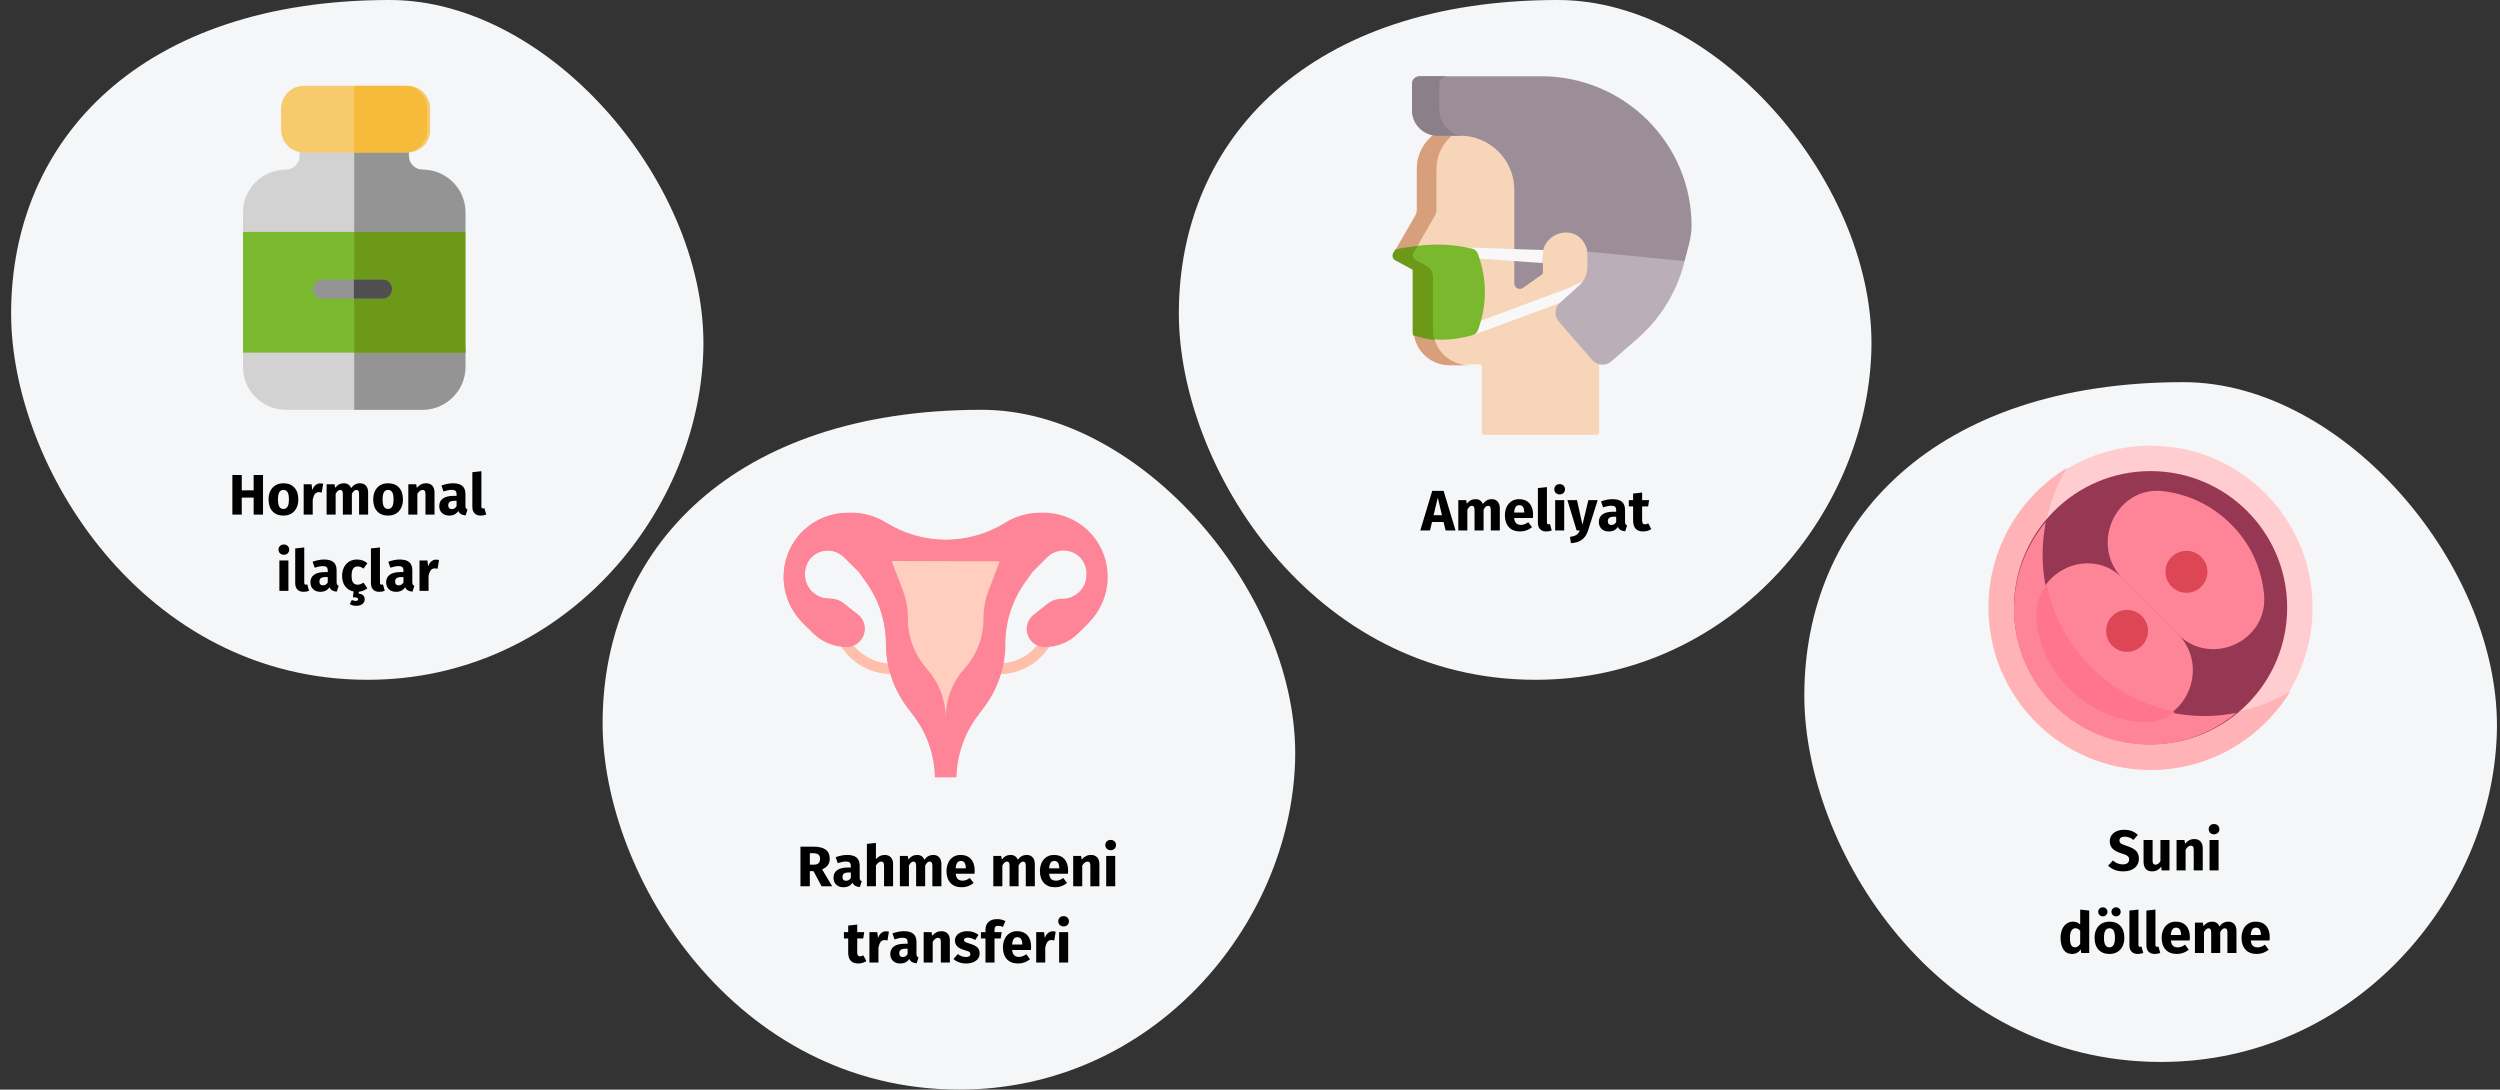 <?xml version="1.0" encoding="UTF-8"?>
<svg xmlns="http://www.w3.org/2000/svg" xmlns:xlink="http://www.w3.org/1999/xlink" width="787px" height="343px" viewBox="0 0 787 343" version="1.1">
  <rect x="0" y="0" width="787" height="343" fill="#333333" stroke="none"/>
  <title>fruchtbarkeitsstoerung-behandlung-tr</title>
  <g id="Page-1" stroke="none" stroke-width="1" fill="none" fill-rule="evenodd">
    <g id="vorlage" transform="translate(-125, -1680)">
      <g id="fruchtbarkeitsstoerung-behandlung-tr" transform="translate(125, 1680)">
        <rect id="Rectangle" x="0" y="0" width="786" height="343"></rect>
        <g id="Group" transform="translate(3.5, 0)" fill-rule="nonzero">
          <path d="M112.2,214 C172.9,214 216.2,162.7 217.9,110.7 C219.6,58.7 170.1,0 119.2,0 C41.3,0 0,43.5 0,98.7 C0,146.7 41.6,214 112.2,214 Z" id="Oval-Copy-27" fill="#F5F6F7"></path>
          <g id="hormones" transform="translate(73, 27)">
            <path d="M56.5,102 L13.5,102 C6.1,102 0,96 0,88.6 L0,83 L2,64.2 L0,45.4 L0,39.8 C0,32.4 6.1,26.4 13.5,26.4 C15.8,26.4 17.8,24.5 17.8,22.2 L17.8,18 C17.8,16.3 19.1,15 20.8,15 L49.3,15 C51,15 52.3,16.3 52.3,18 L52.3,22.2 C52.3,24.5 54.2,26.4 56.6,26.4 C64,26.4 70.1,32.4 70.1,39.8 L70.1,45.4 L68.1,64.2 L70.1,83 L70.1,88.6 C70,96 63.9,102 56.5,102 L56.5,102 Z" id="Path" fill="#D2D2D2"></path>
            <path d="M56.5,26.4 C54.2,26.4 52.2,24.5 52.2,22.2 L52.2,18 C52.2,16.3 50.9,15 49.2,15 L35,15 L35,102 L56.5,102 C63.9,102 70,96 70,88.6 L70,83 L68,64.2 L70,45.4 L70,39.8 C70,32.4 63.9,26.4 56.5,26.4 Z" id="Path_1_" fill="#949494"></path>
            <path d="M51.8,21 L19.1,21 C15.2,21 12,17.8 12,13.8 L12,7.2 C12,3.3 15.2,0 19.1,0 L51.8,0 C55.7,0 58.9,3.2 58.9,7.2 L58.9,13.9 C59,17.8 55.8,21 51.8,21 Z" id="Path_2_" fill="#F7CA6B"></path>
            <path d="M51,0 L35,0 L35,21 L51,21 C54.8,21 58,17.8 58,13.8 L58,7.2 C58,3.2 54.8,0 51,0 Z" id="Path_3_" fill="#F7BB3C"></path>
            <polygon id="Path_4_" fill="#7AB92D" points="70 84 0 84 0 46 70 46"></polygon>
            <polygon id="Path_5_" fill="#6C9918" points="35 46 70 46 70 84 35 84"></polygon>
            <path d="M43.9,67 L25,67 C23.3,67 22,65.7 22,64 C22,62.3 23.4,61 25,61 L43.9,61 C45.6,61 46.9,62.3 46.9,64 C46.9,65.7 45.6,67 43.9,67 Z" id="Path_6_" fill="#949494"></path>
            <path d="M44,61 L34.9,61 L34.9,67 L44,67 C45.6,67 46.9,65.7 46.9,64 C46.9,62.3 45.6,61 44,61 Z" id="Path_7_" fill="#4F4F4F"></path>
          </g>
          <path d="M72.604,162 L72.604,156.654 L76.348,156.654 L76.348,162 L79.3,162 L79.3,149.526 L76.348,149.526 L76.348,154.35 L72.604,154.35 L72.604,149.526 L69.652,149.526 L69.652,162 L72.604,162 Z M85.726,162.306 C86.686,162.306 87.517,162.096 88.219,161.676 C88.921,161.256 89.461,160.665 89.839,159.903 C90.217,159.141 90.406,158.25 90.406,157.23 C90.406,155.622 89.992,154.371 89.164,153.477 C88.336,152.583 87.19,152.136 85.726,152.136 C84.766,152.136 83.935,152.346 83.233,152.766 C82.531,153.186 81.991,153.777 81.613,154.539 C81.235,155.301 81.046,156.192 81.046,157.212 C81.046,158.82 81.463,160.071 82.297,160.965 C83.131,161.859 84.274,162.306 85.726,162.306 Z M85.726,160.218 C85.138,160.218 84.703,159.978 84.421,159.498 C84.139,159.018 83.998,158.256 83.998,157.212 C83.998,156.192 84.142,155.439 84.43,154.953 C84.718,154.467 85.15,154.224 85.726,154.224 C86.314,154.224 86.749,154.464 87.031,154.944 C87.313,155.424 87.454,156.186 87.454,157.23 C87.454,158.25 87.31,159.003 87.022,159.489 C86.734,159.975 86.302,160.218 85.726,160.218 Z M94.942,162 L94.942,157.266 C95.11,156.486 95.341,155.901 95.635,155.511 C95.929,155.121 96.358,154.926 96.922,154.926 C97.138,154.926 97.426,154.968 97.786,155.052 L97.786,155.052 L98.236,152.298 C97.948,152.214 97.63,152.172 97.282,152.172 C96.73,152.172 96.235,152.361 95.797,152.739 C95.359,153.117 95.032,153.636 94.816,154.296 L94.816,154.296 L94.582,152.442 L92.098,152.442 L92.098,162 L94.942,162 Z M102.16,162 L102.16,155.466 C102.376,155.058 102.601,154.749 102.835,154.539 C103.069,154.329 103.33,154.224 103.618,154.224 C104.158,154.224 104.428,154.65 104.428,155.502 L104.428,155.502 L104.428,162 L107.272,162 L107.272,155.466 C107.488,155.046 107.71,154.734 107.938,154.53 C108.166,154.326 108.43,154.224 108.73,154.224 C109.27,154.224 109.54,154.65 109.54,155.502 L109.54,155.502 L109.54,162 L112.384,162 L112.384,155.016 C112.384,154.116 112.156,153.411 111.7,152.901 C111.244,152.391 110.638,152.136 109.882,152.136 C109.282,152.136 108.751,152.259 108.289,152.505 C107.827,152.751 107.404,153.132 107.02,153.648 C106.84,153.168 106.555,152.796 106.165,152.532 C105.775,152.268 105.31,152.136 104.77,152.136 C104.194,152.136 103.681,152.253 103.231,152.487 C102.781,152.721 102.37,153.078 101.998,153.558 L101.998,153.558 L101.8,152.442 L99.316,152.442 L99.316,162 L102.16,162 Z M118.666,162.306 C119.626,162.306 120.457,162.096 121.159,161.676 C121.861,161.256 122.401,160.665 122.779,159.903 C123.157,159.141 123.346,158.25 123.346,157.23 C123.346,155.622 122.932,154.371 122.104,153.477 C121.276,152.583 120.13,152.136 118.666,152.136 C117.706,152.136 116.875,152.346 116.173,152.766 C115.471,153.186 114.931,153.777 114.553,154.539 C114.175,155.301 113.986,156.192 113.986,157.212 C113.986,158.82 114.403,160.071 115.237,160.965 C116.071,161.859 117.214,162.306 118.666,162.306 Z M118.666,160.218 C118.078,160.218 117.643,159.978 117.361,159.498 C117.079,159.018 116.938,158.256 116.938,157.212 C116.938,156.192 117.082,155.439 117.37,154.953 C117.658,154.467 118.09,154.224 118.666,154.224 C119.254,154.224 119.689,154.464 119.971,154.944 C120.253,155.424 120.394,156.186 120.394,157.23 C120.394,158.25 120.25,159.003 119.962,159.489 C119.674,159.975 119.242,160.218 118.666,160.218 Z M127.882,162 L127.882,155.466 C128.41,154.638 128.962,154.224 129.538,154.224 C129.838,154.224 130.063,154.317 130.213,154.503 C130.363,154.689 130.438,155.022 130.438,155.502 L130.438,155.502 L130.438,162 L133.282,162 L133.282,155.016 C133.282,154.104 133.048,153.396 132.58,152.892 C132.112,152.388 131.464,152.136 130.636,152.136 C130.048,152.136 129.517,152.256 129.043,152.496 C128.569,152.736 128.128,153.096 127.72,153.576 L127.72,153.576 L127.522,152.442 L125.038,152.442 L125.038,162 L127.882,162 Z M137.89,162.306 C139.186,162.306 140.146,161.826 140.77,160.866 C140.974,161.322 141.262,161.655 141.634,161.865 C142.006,162.075 142.486,162.204 143.074,162.252 L143.074,162.252 L143.668,160.398 C143.44,160.314 143.275,160.188 143.173,160.02 C143.071,159.852 143.02,159.588 143.02,159.228 L143.02,159.228 L143.02,155.52 C143.02,154.392 142.702,153.546 142.066,152.982 C141.43,152.418 140.428,152.136 139.06,152.136 C138.52,152.136 137.935,152.196 137.305,152.316 C136.675,152.436 136.06,152.61 135.46,152.838 L135.46,152.838 L136.108,154.71 C136.576,154.554 137.032,154.431 137.476,154.341 C137.92,154.251 138.298,154.206 138.61,154.206 C139.21,154.206 139.63,154.311 139.87,154.521 C140.11,154.731 140.23,155.118 140.23,155.682 L140.23,155.682 L140.23,156.096 L139.258,156.096 C137.806,156.096 136.696,156.372 135.928,156.924 C135.16,157.476 134.776,158.274 134.776,159.318 C134.776,160.206 135.058,160.926 135.622,161.478 C136.186,162.03 136.942,162.306 137.89,162.306 Z M138.718,160.272 C138.37,160.272 138.097,160.167 137.899,159.957 C137.701,159.747 137.602,159.45 137.602,159.066 C137.602,158.586 137.761,158.232 138.079,158.004 C138.397,157.776 138.88,157.662 139.528,157.662 L139.528,157.662 L140.23,157.662 L140.23,159.354 C139.87,159.966 139.366,160.272 138.718,160.272 Z M147.826,162.306 C148.462,162.306 149.038,162.198 149.554,161.982 L149.554,161.982 L148.996,159.966 C148.852,160.026 148.696,160.056 148.528,160.056 C148.204,160.056 148.042,159.858 148.042,159.462 L148.042,159.462 L148.042,148.338 L145.198,148.644 L145.198,159.57 C145.198,160.446 145.429,161.121 145.891,161.595 C146.353,162.069 146.998,162.306 147.826,162.306 Z M85.852,174.642 C86.344,174.642 86.749,174.489 87.067,174.183 C87.385,173.877 87.544,173.49 87.544,173.022 C87.544,172.554 87.385,172.167 87.067,171.861 C86.749,171.555 86.344,171.402 85.852,171.402 C85.36,171.402 84.958,171.555 84.646,171.861 C84.334,172.167 84.178,172.554 84.178,173.022 C84.178,173.49 84.334,173.877 84.646,174.183 C84.958,174.489 85.36,174.642 85.852,174.642 Z M87.292,186 L87.292,176.442 L84.448,176.442 L84.448,186 L87.292,186 Z M92.062,186.306 C92.698,186.306 93.274,186.198 93.79,185.982 L93.79,185.982 L93.232,183.966 C93.088,184.026 92.932,184.056 92.764,184.056 C92.44,184.056 92.278,183.858 92.278,183.462 L92.278,183.462 L92.278,172.338 L89.434,172.644 L89.434,183.57 C89.434,184.446 89.665,185.121 90.127,185.595 C90.589,186.069 91.234,186.306 92.062,186.306 Z M97.336,186.306 C98.632,186.306 99.592,185.826 100.216,184.866 C100.42,185.322 100.708,185.655 101.08,185.865 C101.452,186.075 101.932,186.204 102.52,186.252 L102.52,186.252 L103.114,184.398 C102.886,184.314 102.721,184.188 102.619,184.02 C102.517,183.852 102.466,183.588 102.466,183.228 L102.466,183.228 L102.466,179.52 C102.466,178.392 102.148,177.546 101.512,176.982 C100.876,176.418 99.874,176.136 98.506,176.136 C97.966,176.136 97.381,176.196 96.751,176.316 C96.121,176.436 95.506,176.61 94.906,176.838 L94.906,176.838 L95.554,178.71 C96.022,178.554 96.478,178.431 96.922,178.341 C97.366,178.251 97.744,178.206 98.056,178.206 C98.656,178.206 99.076,178.311 99.316,178.521 C99.556,178.731 99.676,179.118 99.676,179.682 L99.676,179.682 L99.676,180.096 L98.704,180.096 C97.252,180.096 96.142,180.372 95.374,180.924 C94.606,181.476 94.222,182.274 94.222,183.318 C94.222,184.206 94.504,184.926 95.068,185.478 C95.632,186.03 96.388,186.306 97.336,186.306 Z M98.164,184.272 C97.816,184.272 97.543,184.167 97.345,183.957 C97.147,183.747 97.048,183.45 97.048,183.066 C97.048,182.586 97.207,182.232 97.525,182.004 C97.843,181.776 98.326,181.662 98.974,181.662 L98.974,181.662 L99.676,181.662 L99.676,183.354 C99.316,183.966 98.812,184.272 98.164,184.272 Z M108.622,190.716 C109.438,190.716 110.089,190.524 110.575,190.14 C111.061,189.756 111.304,189.258 111.304,188.646 C111.304,188.142 111.151,187.737 110.845,187.431 C110.539,187.125 110.068,186.936 109.432,186.864 L109.432,186.864 L109.432,186.288 C110.428,186.192 111.334,185.82 112.15,185.172 L112.15,185.172 L110.908,183.408 C110.536,183.636 110.218,183.801 109.954,183.903 C109.69,184.005 109.396,184.056 109.072,184.056 C108.46,184.056 107.992,183.846 107.668,183.426 C107.344,183.006 107.182,182.292 107.182,181.284 C107.182,180.24 107.344,179.484 107.668,179.016 C107.992,178.548 108.472,178.314 109.108,178.314 C109.72,178.314 110.326,178.542 110.926,178.998 L110.926,178.998 L112.15,177.306 C111.682,176.91 111.184,176.616 110.656,176.424 C110.128,176.232 109.534,176.136 108.874,176.136 C107.938,176.136 107.116,176.355 106.408,176.793 C105.7,177.231 105.154,177.84 104.77,178.62 C104.386,179.4 104.194,180.294 104.194,181.302 C104.194,182.61 104.515,183.696 105.157,184.56 C105.799,185.424 106.684,185.97 107.812,186.198 L107.812,186.198 L107.596,188.016 C108.172,188.016 108.592,188.064 108.856,188.16 C109.12,188.256 109.252,188.412 109.252,188.628 C109.252,188.988 108.97,189.168 108.406,189.168 C108.046,189.168 107.662,189.066 107.254,188.862 L107.254,188.862 L106.606,190.176 C106.846,190.332 107.14,190.461 107.488,190.563 C107.836,190.665 108.214,190.716 108.622,190.716 Z M115.894,186.306 C116.53,186.306 117.106,186.198 117.622,185.982 L117.622,185.982 L117.064,183.966 C116.92,184.026 116.764,184.056 116.596,184.056 C116.272,184.056 116.11,183.858 116.11,183.462 L116.11,183.462 L116.11,172.338 L113.266,172.644 L113.266,183.57 C113.266,184.446 113.497,185.121 113.959,185.595 C114.421,186.069 115.066,186.306 115.894,186.306 Z M121.168,186.306 C122.464,186.306 123.424,185.826 124.048,184.866 C124.252,185.322 124.54,185.655 124.912,185.865 C125.284,186.075 125.764,186.204 126.352,186.252 L126.352,186.252 L126.946,184.398 C126.718,184.314 126.553,184.188 126.451,184.02 C126.349,183.852 126.298,183.588 126.298,183.228 L126.298,183.228 L126.298,179.52 C126.298,178.392 125.98,177.546 125.344,176.982 C124.708,176.418 123.706,176.136 122.338,176.136 C121.798,176.136 121.213,176.196 120.583,176.316 C119.953,176.436 119.338,176.61 118.738,176.838 L118.738,176.838 L119.386,178.71 C119.854,178.554 120.31,178.431 120.754,178.341 C121.198,178.251 121.576,178.206 121.888,178.206 C122.488,178.206 122.908,178.311 123.148,178.521 C123.388,178.731 123.508,179.118 123.508,179.682 L123.508,179.682 L123.508,180.096 L122.536,180.096 C121.084,180.096 119.974,180.372 119.206,180.924 C118.438,181.476 118.054,182.274 118.054,183.318 C118.054,184.206 118.336,184.926 118.9,185.478 C119.464,186.03 120.22,186.306 121.168,186.306 Z M121.996,184.272 C121.648,184.272 121.375,184.167 121.177,183.957 C120.979,183.747 120.88,183.45 120.88,183.066 C120.88,182.586 121.039,182.232 121.357,182.004 C121.675,181.776 122.158,181.662 122.806,181.662 L122.806,181.662 L123.508,181.662 L123.508,183.354 C123.148,183.966 122.644,184.272 121.996,184.272 Z M131.41,186 L131.41,181.266 C131.578,180.486 131.809,179.901 132.103,179.511 C132.397,179.121 132.826,178.926 133.39,178.926 C133.606,178.926 133.894,178.968 134.254,179.052 L134.254,179.052 L134.704,176.298 C134.416,176.214 134.098,176.172 133.75,176.172 C133.198,176.172 132.703,176.361 132.265,176.739 C131.827,177.117 131.5,177.636 131.284,178.296 L131.284,178.296 L131.05,176.442 L128.566,176.442 L128.566,186 L131.41,186 Z" id="Hormonalilaçlar" fill="#000000"></path>
        </g>
        <g id="Group" transform="translate(371.1, 0)" fill-rule="nonzero">
          <path d="M112.3,214 C173,214 216.3,162.7 218,110.7 C219.7,58.8 170.2,0 119.3,0 C41.3,0 0,43.5 0,98.7 C0,146.7 41.7,214 112.3,214 Z" id="Oval-Copy-27_1_" fill="#F5F6F7"></path>
          <path d="M79.064,167 L79.694,164.318 L83.33,164.318 L83.978,167 L87.11,167 L83.348,154.526 L79.766,154.526 L76.004,167 L79.064,167 Z M82.826,162.176 L80.198,162.176 L81.512,156.668 L82.826,162.176 Z M90.818,167 L90.818,160.466 C91.034,160.058 91.259,159.749 91.493,159.539 C91.727,159.329 91.988,159.224 92.276,159.224 C92.816,159.224 93.086,159.65 93.086,160.502 L93.086,160.502 L93.086,167 L95.93,167 L95.93,160.466 C96.146,160.046 96.368,159.734 96.596,159.53 C96.824,159.326 97.088,159.224 97.388,159.224 C97.928,159.224 98.198,159.65 98.198,160.502 L98.198,160.502 L98.198,167 L101.042,167 L101.042,160.016 C101.042,159.116 100.814,158.411 100.358,157.901 C99.902,157.391 99.296,157.136 98.54,157.136 C97.94,157.136 97.409,157.259 96.947,157.505 C96.485,157.751 96.062,158.132 95.678,158.648 C95.498,158.168 95.213,157.796 94.823,157.532 C94.433,157.268 93.968,157.136 93.428,157.136 C92.852,157.136 92.339,157.253 91.889,157.487 C91.439,157.721 91.028,158.078 90.656,158.558 L90.656,158.558 L90.458,157.442 L87.974,157.442 L87.974,167 L90.818,167 Z M107.45,167.306 C108.818,167.306 110.06,166.862 111.176,165.974 L111.176,165.974 L110.006,164.39 C109.586,164.678 109.196,164.891 108.836,165.029 C108.476,165.167 108.104,165.236 107.72,165.236 C107.084,165.236 106.586,165.074 106.226,164.75 C105.866,164.426 105.638,163.862 105.542,163.058 L105.542,163.058 L111.464,163.058 C111.5,162.77 111.518,162.428 111.518,162.032 C111.518,160.496 111.128,159.296 110.348,158.432 C109.568,157.568 108.488,157.136 107.108,157.136 C106.172,157.136 105.368,157.361 104.696,157.811 C104.024,158.261 103.514,158.873 103.166,159.647 C102.818,160.421 102.644,161.294 102.644,162.266 C102.644,163.802 103.058,165.026 103.886,165.938 C104.714,166.85 105.902,167.306 107.45,167.306 Z M108.728,161.348 L105.542,161.348 C105.602,160.52 105.767,159.926 106.037,159.566 C106.307,159.206 106.688,159.026 107.18,159.026 C108.188,159.026 108.704,159.758 108.728,161.222 L108.728,161.222 L108.728,161.348 Z M115.658,167.306 C116.294,167.306 116.87,167.198 117.386,166.982 L117.386,166.982 L116.828,164.966 C116.684,165.026 116.528,165.056 116.36,165.056 C116.036,165.056 115.874,164.858 115.874,164.462 L115.874,164.462 L115.874,153.338 L113.03,153.644 L113.03,164.57 C113.03,165.446 113.261,166.121 113.723,166.595 C114.185,167.069 114.83,167.306 115.658,167.306 Z M119.87,155.642 C120.362,155.642 120.767,155.489 121.085,155.183 C121.403,154.877 121.562,154.49 121.562,154.022 C121.562,153.554 121.403,153.167 121.085,152.861 C120.767,152.555 120.362,152.402 119.87,152.402 C119.378,152.402 118.976,152.555 118.664,152.861 C118.352,153.167 118.196,153.554 118.196,154.022 C118.196,154.49 118.352,154.877 118.664,155.183 C118.976,155.489 119.378,155.642 119.87,155.642 Z M121.31,167 L121.31,157.442 L118.466,157.442 L118.466,167 L121.31,167 Z M123.434,170.996 C124.898,170.912 126.065,170.537 126.935,169.871 C127.805,169.205 128.432,168.254 128.816,167.018 L128.816,167.018 L131.858,157.442 L128.924,157.442 L127.052,165.182 L125.342,157.442 L122.318,157.442 L125.234,167 L126.206,167 C125.942,167.636 125.591,168.098 125.153,168.386 C124.715,168.674 124.04,168.878 123.128,168.998 L123.128,168.998 L123.434,170.996 Z M135.332,167.306 C136.628,167.306 137.588,166.826 138.212,165.866 C138.416,166.322 138.704,166.655 139.076,166.865 C139.448,167.075 139.928,167.204 140.516,167.252 L140.516,167.252 L141.11,165.398 C140.882,165.314 140.717,165.188 140.615,165.02 C140.513,164.852 140.462,164.588 140.462,164.228 L140.462,164.228 L140.462,160.52 C140.462,159.392 140.144,158.546 139.508,157.982 C138.872,157.418 137.87,157.136 136.502,157.136 C135.962,157.136 135.377,157.196 134.747,157.316 C134.117,157.436 133.502,157.61 132.902,157.838 L132.902,157.838 L133.55,159.71 C134.018,159.554 134.474,159.431 134.918,159.341 C135.362,159.251 135.74,159.206 136.052,159.206 C136.652,159.206 137.072,159.311 137.312,159.521 C137.552,159.731 137.672,160.118 137.672,160.682 L137.672,160.682 L137.672,161.096 L136.7,161.096 C135.248,161.096 134.138,161.372 133.37,161.924 C132.602,162.476 132.218,163.274 132.218,164.318 C132.218,165.206 132.5,165.926 133.064,166.478 C133.628,167.03 134.384,167.306 135.332,167.306 Z M136.16,165.272 C135.812,165.272 135.539,165.167 135.341,164.957 C135.143,164.747 135.044,164.45 135.044,164.066 C135.044,163.586 135.203,163.232 135.521,163.004 C135.839,162.776 136.322,162.662 136.97,162.662 L136.97,162.662 L137.672,162.662 L137.672,164.354 C137.312,164.966 136.808,165.272 136.16,165.272 Z M146.132,167.306 C146.588,167.306 147.047,167.24 147.509,167.108 C147.971,166.976 148.376,166.79 148.724,166.55 L148.724,166.55 L147.77,164.75 C147.41,164.954 147.068,165.056 146.744,165.056 C146.432,165.056 146.204,164.96 146.06,164.768 C145.916,164.576 145.844,164.258 145.844,163.814 L145.844,163.814 L145.844,159.422 L147.734,159.422 L148.04,157.442 L145.844,157.442 L145.844,155.048 L143,155.372 L143,157.442 L141.65,157.442 L141.65,159.422 L143,159.422 L143,163.85 C143,166.142 144.044,167.294 146.132,167.306 Z" id="Ameliyat" fill="#000000"></path>
          <g id="medical-mask" transform="translate(67.259, 24)">
            <path d="M31.341,9 L10.941,24.5 L10.041,36.5 L10.041,44 L4.141,54 L5.141,57.1 L8.541,59 L7.841,75.7 L11.241,86.5 L17.741,89.5 L17.741,90.7 C17.741,90.7 17.741,90.7 17.741,90.7 L27.441,90.7 C27.841,90.7 28.141,91 28.141,91.4 L28.141,112.1 C28.141,112.6 28.541,112.9 28.941,112.9 L64.241,112.9 C64.741,112.9 65.041,112.5 65.041,112.1 L65.041,90.1 L65.041,9 L31.341,9 Z" id="Path_8_" fill="#F7D5B9"></path>
            <path d="M12.841,79.8 L12.841,60.8 L7.341,57.9 C6.441,57.4 6.141,56.4 6.641,55.5 L13.341,43.9 C13.641,43.3 13.841,42.7 13.841,42.1 L13.841,29.1 C13.841,25.4 15.341,21.9 18.041,19.3 L19.841,17.6 L32.041,9 L25.641,9 L13.641,17.6 L11.841,19.3 C9.141,21.9 7.641,25.4 7.641,29.1 L7.641,42.1 C7.641,42.7 7.441,43.4 7.141,43.9 L0.441,55.5 C-0.059,56.3 0.241,57.4 1.141,57.9 L6.641,60.8 L6.641,79.8 C6.641,86 11.741,91 17.941,91 L24.341,91 C17.941,91 12.841,86 12.841,79.8 Z" id="Path_9_" fill="#D89F7D"></path>
            <g id="XMLID_196_" transform="translate(23.342, 49.1)">
              <path d="M40.798,16.9 L39.498,14.1 L31.798,17.7 L1.098,29.1 C0.198,29.4 -0.202,30.4 0.098,31.3 C0.398,32 0.998,32.4 1.698,32.4 C1.898,32.4 2.098,32.4 2.298,32.3 L32.998,20.9 C33.098,20.9 33.198,20.8 33.298,20.7 L40.798,16.9 Z" id="Path_10_" fill="#F9F7F8"></path>
              <path d="M65.698,2.4 L41.598,-1.33226763e-15 L37.898,5.8 C37.998,6.2 37.998,6.6 37.998,7.1 L37.998,11.1 C37.998,13.2 37.098,15.2 35.598,16.6 L29.398,22.2 C27.698,23.7 27.498,26.4 28.998,28.1 L39.598,40.3 C41.098,42 43.798,42.2 45.498,40.7 L53.998,33.3 C59.098,28.8 63.098,23.3 65.798,17.3 C66.998,14.7 67.898,12 68.598,9.2 L65.698,2.4 Z" id="Path_11_" fill="#BAAFB9"></path>
            </g>
            <path d="M46.741,0 L8.641,0 C7.241,0 6.141,1.1 6.141,2.5 L6.141,10.7 C6.141,15.1 9.741,18.7 14.141,18.7 L21.241,18.7 C30.641,18.7 38.341,26.3 38.341,35.7 L38.341,65.2 C38.341,66.6 39.941,67.5 41.141,66.6 L47.041,62.4 C47.241,62.3 47.341,62.1 47.341,61.9 L47.341,58.8 L47.241,58.7 L47.341,55.4 L47.341,55.3 L47.341,55.3 C47.541,53.7 48.341,52.3 49.441,51.3 C50.741,50 52.641,49.2 54.641,49.2 C58.241,49.2 60.741,51.8 61.341,55.2 L91.941,58.2 C92.841,54.5 94.141,51 94.141,47.1 C94.141,21.1 72.941,0 46.741,0 Z" id="Path_12_" fill="#9B8E99"></path>
            <path d="M22.141,18.7 C18.041,18.4 14.741,14.8 14.741,10.6 L14.741,2.3 C14.741,0.9 15.941,0 17.341,0 L8.741,0 C7.341,0 6.141,0.9 6.141,2.3 L6.141,10.6 C6.141,15.1 9.741,18.7 14.141,18.7 L21.241,18.7 C21.541,18.7 21.841,18.7 22.141,18.7 L22.141,18.7 Z" id="Path_13_" fill="#8B8089"></path>
            <path d="M47.441,54.7 C47.441,54.7 47.041,54.7 47.041,54.7 L27.041,54 C27.041,54 27.041,54 26.941,54 L14.841,54 C13.841,54 13.041,54.7 13.041,55.7 C13.041,56.6 13.841,57.4 14.841,57.4 L26.941,57.4 L47.241,58.8 C47.241,58.8 47.441,55.1 47.441,54.7 Z" id="Path_14_" fill="#F9F7F8"></path>
            <path d="M26.841,55.8 C26.541,55.1 25.941,54.5 25.141,54.3 C18.541,52.7 11.841,52.6 5.141,53.8 C4.641,55.4 4.041,57.2 4.041,57.2 L8.741,60.7 L10.341,78.6 L11.241,82.6 C15.541,83.3 20.241,82.9 25.241,81.5 C25.941,81.3 26.541,80.8 26.841,80.1 C29.841,72 29.841,63.9 26.841,55.8 Z" id="Path_15_" fill="#7AB92D"></path>
            <path d="M13.141,83 C12.841,82 12.741,81 12.741,79.9 L12.741,63.2 C12.741,61.7 11.941,60.3 10.541,59.6 L7.341,57.9 C6.441,57.4 6.141,56.4 6.641,55.5 L7.941,53.5 C5.941,53.8 3.941,53.8 1.941,54.3 L0.841,54.6 L0.241,55.6 C-0.259,56.5 0.041,57.5 0.941,58 L6.341,60.9 L6.341,80.1 C6.341,80.6 6.341,81.1 6.441,81.6 L6.641,81.6 C8.741,82.2 10.841,82.8 13.141,83 L13.141,83 Z" id="Path_16_" fill="#6C9918"></path>
          </g>
        </g>
        <g id="Group" transform="translate(189.7, 129)" fill-rule="nonzero">
          <path d="M112.3,214 C173,214 216.3,162.7 218,110.7 C219.6,58.8 170.1,0 119.3,0 C41.3,0 0,43.5 0,98.7 C0,146.7 41.6,214 112.3,214 Z" id="Oval-Copy-27_3_" fill="#F5F6F7"></path>
          <path d="M65.234,150 L65.234,145.23 L66.386,145.23 L68.942,150 L72.272,150 L69.104,144.69 C69.932,144.318 70.538,143.865 70.922,143.331 C71.306,142.797 71.498,142.128 71.498,141.324 C71.498,140.04 71.069,139.086 70.211,138.462 C69.353,137.838 68.072,137.526 66.368,137.526 L66.368,137.526 L62.282,137.526 L62.282,150 L65.234,150 Z M66.476,143.196 L65.234,143.196 L65.234,139.596 L66.296,139.596 C67.028,139.596 67.571,139.734 67.925,140.01 C68.279,140.286 68.456,140.724 68.456,141.324 C68.456,141.972 68.291,142.446 67.961,142.746 C67.631,143.046 67.136,143.196 66.476,143.196 L66.476,143.196 Z M75.8,150.306 C77.096,150.306 78.056,149.826 78.68,148.866 C78.884,149.322 79.172,149.655 79.544,149.865 C79.916,150.075 80.396,150.204 80.984,150.252 L80.984,150.252 L81.578,148.398 C81.35,148.314 81.185,148.188 81.083,148.02 C80.981,147.852 80.93,147.588 80.93,147.228 L80.93,147.228 L80.93,143.52 C80.93,142.392 80.612,141.546 79.976,140.982 C79.34,140.418 78.338,140.136 76.97,140.136 C76.43,140.136 75.845,140.196 75.215,140.316 C74.585,140.436 73.97,140.61 73.37,140.838 L73.37,140.838 L74.018,142.71 C74.486,142.554 74.942,142.431 75.386,142.341 C75.83,142.251 76.208,142.206 76.52,142.206 C77.12,142.206 77.54,142.311 77.78,142.521 C78.02,142.731 78.14,143.118 78.14,143.682 L78.14,143.682 L78.14,144.096 L77.168,144.096 C75.716,144.096 74.606,144.372 73.838,144.924 C73.07,145.476 72.686,146.274 72.686,147.318 C72.686,148.206 72.968,148.926 73.532,149.478 C74.096,150.03 74.852,150.306 75.8,150.306 Z M76.628,148.272 C76.28,148.272 76.007,148.167 75.809,147.957 C75.611,147.747 75.512,147.45 75.512,147.066 C75.512,146.586 75.671,146.232 75.989,146.004 C76.307,145.776 76.79,145.662 77.438,145.662 L77.438,145.662 L78.14,145.662 L78.14,147.354 C77.78,147.966 77.276,148.272 76.628,148.272 Z M86.042,150 L86.042,143.448 C86.57,142.632 87.122,142.224 87.698,142.224 C87.986,142.224 88.208,142.317 88.364,142.503 C88.52,142.689 88.598,143.022 88.598,143.502 L88.598,143.502 L88.598,150 L91.442,150 L91.442,143.016 C91.442,142.104 91.208,141.396 90.74,140.892 C90.272,140.388 89.624,140.136 88.796,140.136 C88.244,140.136 87.746,140.247 87.302,140.469 C86.858,140.691 86.438,141.024 86.042,141.468 L86.042,141.468 L86.042,136.356 L83.198,136.644 L83.198,150 L86.042,150 Z M96.428,150 L96.428,143.466 C96.644,143.058 96.869,142.749 97.103,142.539 C97.337,142.329 97.598,142.224 97.886,142.224 C98.426,142.224 98.696,142.65 98.696,143.502 L98.696,143.502 L98.696,150 L101.54,150 L101.54,143.466 C101.756,143.046 101.978,142.734 102.206,142.53 C102.434,142.326 102.698,142.224 102.998,142.224 C103.538,142.224 103.808,142.65 103.808,143.502 L103.808,143.502 L103.808,150 L106.652,150 L106.652,143.016 C106.652,142.116 106.424,141.411 105.968,140.901 C105.512,140.391 104.906,140.136 104.15,140.136 C103.55,140.136 103.019,140.259 102.557,140.505 C102.095,140.751 101.672,141.132 101.288,141.648 C101.108,141.168 100.823,140.796 100.433,140.532 C100.043,140.268 99.578,140.136 99.038,140.136 C98.462,140.136 97.949,140.253 97.499,140.487 C97.049,140.721 96.638,141.078 96.266,141.558 L96.266,141.558 L96.068,140.442 L93.584,140.442 L93.584,150 L96.428,150 Z M113.06,150.306 C114.428,150.306 115.67,149.862 116.786,148.974 L116.786,148.974 L115.616,147.39 C115.196,147.678 114.806,147.891 114.446,148.029 C114.086,148.167 113.714,148.236 113.33,148.236 C112.694,148.236 112.196,148.074 111.836,147.75 C111.476,147.426 111.248,146.862 111.152,146.058 L111.152,146.058 L117.074,146.058 C117.11,145.77 117.128,145.428 117.128,145.032 C117.128,143.496 116.738,142.296 115.958,141.432 C115.178,140.568 114.098,140.136 112.718,140.136 C111.782,140.136 110.978,140.361 110.306,140.811 C109.634,141.261 109.124,141.873 108.776,142.647 C108.428,143.421 108.254,144.294 108.254,145.266 C108.254,146.802 108.668,148.026 109.496,148.938 C110.324,149.85 111.512,150.306 113.06,150.306 Z M114.338,144.348 L111.152,144.348 C111.212,143.52 111.377,142.926 111.647,142.566 C111.917,142.206 112.298,142.026 112.79,142.026 C113.798,142.026 114.314,142.758 114.338,144.222 L114.338,144.222 L114.338,144.348 Z M125.84,150 L125.84,143.466 C126.056,143.058 126.281,142.749 126.515,142.539 C126.749,142.329 127.01,142.224 127.298,142.224 C127.838,142.224 128.108,142.65 128.108,143.502 L128.108,143.502 L128.108,150 L130.952,150 L130.952,143.466 C131.168,143.046 131.39,142.734 131.618,142.53 C131.846,142.326 132.11,142.224 132.41,142.224 C132.95,142.224 133.22,142.65 133.22,143.502 L133.22,143.502 L133.22,150 L136.064,150 L136.064,143.016 C136.064,142.116 135.836,141.411 135.38,140.901 C134.924,140.391 134.318,140.136 133.562,140.136 C132.962,140.136 132.431,140.259 131.969,140.505 C131.507,140.751 131.084,141.132 130.7,141.648 C130.52,141.168 130.235,140.796 129.845,140.532 C129.455,140.268 128.99,140.136 128.45,140.136 C127.874,140.136 127.361,140.253 126.911,140.487 C126.461,140.721 126.05,141.078 125.678,141.558 L125.678,141.558 L125.48,140.442 L122.996,140.442 L122.996,150 L125.84,150 Z M142.472,150.306 C143.84,150.306 145.082,149.862 146.198,148.974 L146.198,148.974 L145.028,147.39 C144.608,147.678 144.218,147.891 143.858,148.029 C143.498,148.167 143.126,148.236 142.742,148.236 C142.106,148.236 141.608,148.074 141.248,147.75 C140.888,147.426 140.66,146.862 140.564,146.058 L140.564,146.058 L146.486,146.058 C146.522,145.77 146.54,145.428 146.54,145.032 C146.54,143.496 146.15,142.296 145.37,141.432 C144.59,140.568 143.51,140.136 142.13,140.136 C141.194,140.136 140.39,140.361 139.718,140.811 C139.046,141.261 138.536,141.873 138.188,142.647 C137.84,143.421 137.666,144.294 137.666,145.266 C137.666,146.802 138.08,148.026 138.908,148.938 C139.736,149.85 140.924,150.306 142.472,150.306 Z M143.75,144.348 L140.564,144.348 C140.624,143.52 140.789,142.926 141.059,142.566 C141.329,142.206 141.71,142.026 142.202,142.026 C143.21,142.026 143.726,142.758 143.75,144.222 L143.75,144.222 L143.75,144.348 Z M150.986,150 L150.986,143.466 C151.514,142.638 152.066,142.224 152.642,142.224 C152.942,142.224 153.167,142.317 153.317,142.503 C153.467,142.689 153.542,143.022 153.542,143.502 L153.542,143.502 L153.542,150 L156.386,150 L156.386,143.016 C156.386,142.104 156.152,141.396 155.684,140.892 C155.216,140.388 154.568,140.136 153.74,140.136 C153.152,140.136 152.621,140.256 152.147,140.496 C151.673,140.736 151.232,141.096 150.824,141.576 L150.824,141.576 L150.626,140.442 L148.142,140.442 L148.142,150 L150.986,150 Z M159.932,138.642 C160.424,138.642 160.829,138.489 161.147,138.183 C161.465,137.877 161.624,137.49 161.624,137.022 C161.624,136.554 161.465,136.167 161.147,135.861 C160.829,135.555 160.424,135.402 159.932,135.402 C159.44,135.402 159.038,135.555 158.726,135.861 C158.414,136.167 158.258,136.554 158.258,137.022 C158.258,137.49 158.414,137.877 158.726,138.183 C159.038,138.489 159.44,138.642 159.932,138.642 Z M161.372,150 L161.372,140.442 L158.528,140.442 L158.528,150 L161.372,150 Z M80.444,174.306 C80.9,174.306 81.359,174.24 81.821,174.108 C82.283,173.976 82.688,173.79 83.036,173.55 L83.036,173.55 L82.082,171.75 C81.722,171.954 81.38,172.056 81.056,172.056 C80.744,172.056 80.516,171.96 80.372,171.768 C80.228,171.576 80.156,171.258 80.156,170.814 L80.156,170.814 L80.156,166.422 L82.046,166.422 L82.352,164.442 L80.156,164.442 L80.156,162.048 L77.312,162.372 L77.312,164.442 L75.962,164.442 L75.962,166.422 L77.312,166.422 L77.312,170.85 C77.312,173.142 78.356,174.294 80.444,174.306 Z M86.834,174 L86.834,169.266 C87.002,168.486 87.233,167.901 87.527,167.511 C87.821,167.121 88.25,166.926 88.814,166.926 C89.03,166.926 89.318,166.968 89.678,167.052 L89.678,167.052 L90.128,164.298 C89.84,164.214 89.522,164.172 89.174,164.172 C88.622,164.172 88.127,164.361 87.689,164.739 C87.251,165.117 86.924,165.636 86.708,166.296 L86.708,166.296 L86.474,164.442 L83.99,164.442 L83.99,174 L86.834,174 Z M93.674,174.306 C94.97,174.306 95.93,173.826 96.554,172.866 C96.758,173.322 97.046,173.655 97.418,173.865 C97.79,174.075 98.27,174.204 98.858,174.252 L98.858,174.252 L99.452,172.398 C99.224,172.314 99.059,172.188 98.957,172.02 C98.855,171.852 98.804,171.588 98.804,171.228 L98.804,171.228 L98.804,167.52 C98.804,166.392 98.486,165.546 97.85,164.982 C97.214,164.418 96.212,164.136 94.844,164.136 C94.304,164.136 93.719,164.196 93.089,164.316 C92.459,164.436 91.844,164.61 91.244,164.838 L91.244,164.838 L91.892,166.71 C92.36,166.554 92.816,166.431 93.26,166.341 C93.704,166.251 94.082,166.206 94.394,166.206 C94.994,166.206 95.414,166.311 95.654,166.521 C95.894,166.731 96.014,167.118 96.014,167.682 L96.014,167.682 L96.014,168.096 L95.042,168.096 C93.59,168.096 92.48,168.372 91.712,168.924 C90.944,169.476 90.56,170.274 90.56,171.318 C90.56,172.206 90.842,172.926 91.406,173.478 C91.97,174.03 92.726,174.306 93.674,174.306 Z M94.502,172.272 C94.154,172.272 93.881,172.167 93.683,171.957 C93.485,171.747 93.386,171.45 93.386,171.066 C93.386,170.586 93.545,170.232 93.863,170.004 C94.181,169.776 94.664,169.662 95.312,169.662 L95.312,169.662 L96.014,169.662 L96.014,171.354 C95.654,171.966 95.15,172.272 94.502,172.272 Z M103.916,174 L103.916,167.466 C104.444,166.638 104.996,166.224 105.572,166.224 C105.872,166.224 106.097,166.317 106.247,166.503 C106.397,166.689 106.472,167.022 106.472,167.502 L106.472,167.502 L106.472,174 L109.316,174 L109.316,167.016 C109.316,166.104 109.082,165.396 108.614,164.892 C108.146,164.388 107.498,164.136 106.67,164.136 C106.082,164.136 105.551,164.256 105.077,164.496 C104.603,164.736 104.162,165.096 103.754,165.576 L103.754,165.576 L103.556,164.442 L101.072,164.442 L101.072,174 L103.916,174 Z M114.446,174.306 C115.238,174.306 115.958,174.18 116.606,173.928 C117.254,173.676 117.764,173.313 118.136,172.839 C118.508,172.365 118.694,171.804 118.694,171.156 C118.694,170.34 118.451,169.701 117.965,169.239 C117.479,168.777 116.738,168.402 115.742,168.114 C115.166,167.946 114.74,167.802 114.464,167.682 C114.188,167.562 114.005,167.445 113.915,167.331 C113.825,167.217 113.78,167.07 113.78,166.89 C113.78,166.662 113.879,166.485 114.077,166.359 C114.275,166.233 114.56,166.17 114.932,166.17 C115.724,166.17 116.51,166.416 117.29,166.908 L117.29,166.908 L118.334,165.306 C117.878,164.934 117.35,164.646 116.75,164.442 C116.15,164.238 115.508,164.136 114.824,164.136 C114.044,164.136 113.357,164.265 112.763,164.523 C112.169,164.781 111.713,165.129 111.395,165.567 C111.077,166.005 110.918,166.5 110.918,167.052 C110.918,167.784 111.152,168.396 111.62,168.888 C112.088,169.38 112.796,169.764 113.744,170.04 C114.344,170.208 114.782,170.349 115.058,170.463 C115.334,170.577 115.52,170.7 115.616,170.832 C115.712,170.964 115.76,171.144 115.76,171.372 C115.76,171.66 115.637,171.882 115.391,172.038 C115.145,172.194 114.806,172.272 114.374,172.272 C113.486,172.272 112.64,171.96 111.836,171.336 L111.836,171.336 L110.45,172.884 C110.93,173.328 111.515,173.676 112.205,173.928 C112.895,174.18 113.642,174.306 114.446,174.306 Z M123.374,174 L123.374,166.422 L125.318,166.422 L125.624,164.442 L123.374,164.442 L123.374,163.704 C123.374,163.248 123.464,162.924 123.644,162.732 C123.824,162.54 124.118,162.444 124.526,162.444 C125.042,162.444 125.54,162.564 126.02,162.804 L126.02,162.804 L126.794,160.95 C126.002,160.542 125.132,160.338 124.184,160.338 C123.008,160.338 122.105,160.641 121.475,161.247 C120.845,161.853 120.53,162.636 120.53,163.596 L120.53,163.596 L120.53,164.442 L119.09,164.442 L119.09,166.422 L120.53,166.422 L120.53,174 L123.374,174 Z M130.826,174.306 C132.194,174.306 133.436,173.862 134.552,172.974 L134.552,172.974 L133.382,171.39 C132.962,171.678 132.572,171.891 132.212,172.029 C131.852,172.167 131.48,172.236 131.096,172.236 C130.46,172.236 129.962,172.074 129.602,171.75 C129.242,171.426 129.014,170.862 128.918,170.058 L128.918,170.058 L134.84,170.058 C134.876,169.77 134.894,169.428 134.894,169.032 C134.894,167.496 134.504,166.296 133.724,165.432 C132.944,164.568 131.864,164.136 130.484,164.136 C129.548,164.136 128.744,164.361 128.072,164.811 C127.4,165.261 126.89,165.873 126.542,166.647 C126.194,167.421 126.02,168.294 126.02,169.266 C126.02,170.802 126.434,172.026 127.262,172.938 C128.09,173.85 129.278,174.306 130.826,174.306 Z M132.104,168.348 L128.918,168.348 C128.978,167.52 129.143,166.926 129.413,166.566 C129.683,166.206 130.064,166.026 130.556,166.026 C131.564,166.026 132.08,166.758 132.104,168.222 L132.104,168.222 L132.104,168.348 Z M139.34,174 L139.34,169.266 C139.508,168.486 139.739,167.901 140.033,167.511 C140.327,167.121 140.756,166.926 141.32,166.926 C141.536,166.926 141.824,166.968 142.184,167.052 L142.184,167.052 L142.634,164.298 C142.346,164.214 142.028,164.172 141.68,164.172 C141.128,164.172 140.633,164.361 140.195,164.739 C139.757,165.117 139.43,165.636 139.214,166.296 L139.214,166.296 L138.98,164.442 L136.496,164.442 L136.496,174 L139.34,174 Z M145.118,162.642 C145.61,162.642 146.015,162.489 146.333,162.183 C146.651,161.877 146.81,161.49 146.81,161.022 C146.81,160.554 146.651,160.167 146.333,159.861 C146.015,159.555 145.61,159.402 145.118,159.402 C144.626,159.402 144.224,159.555 143.912,159.861 C143.6,160.167 143.444,160.554 143.444,161.022 C143.444,161.49 143.6,161.877 143.912,162.183 C144.224,162.489 144.626,162.642 145.118,162.642 Z M146.558,174 L146.558,164.442 L143.714,164.442 L143.714,174 L146.558,174 Z" id="Rahmemenitransferi" fill="#000000"></path>
          <g id="vagina" transform="translate(57, 32.4)">
            <path d="M68,50.8 L68,47.4 C72.7,47.4 77.3,45.1 80.1,41.3 L81.9,38.9 L84.6,40.9 L82.8,43.3 C79.3,48 73.8,50.8 68,50.8 Z" id="Path_17_" fill="#FFBFAB"></path>
            <path d="M34,50.8 C28.2,50.8 22.6,48.1 19.1,43.5 L17.8,41.8 L20.5,39.8 L21.8,41.5 C24.7,45.2 29.2,47.5 34,47.5 L34,50.8 Z" id="Path_18_" fill="#FFBFAB"></path>
            <path d="M49.7,83.3 L47.6,83.3 L47.6,83.9 C47.6,76.6 45.2,69.6 40.8,63.8 L39,61.4 C34.6,55.6 32.2,48.5 32.2,41.3 C32.2,34.3 30,27.5 25.9,21.8 L23.7,18.7 L19,14 C17.6,12.7 15.8,11.9 13.9,11.9 C9.9,11.9 6.7,15.1 6.7,19.1 L6.7,19.6 C6.7,23.7 10.1,27.1 14.3,27.1 C16,27.1 17.7,27.7 19,28.7 L23.3,32.1 C24.7,33.2 25.5,34.8 25.5,36.6 C25.5,39.7 22.9,42.3 19.8,42.3 C15.9,42.3 12.1,40.7 9.3,38 L6.1,34.8 C2.2,30.9 2.84217094e-14,25.7 2.84217094e-14,20.2 C2.84217094e-14,14.8 2.1,9.7 5.9,5.9 C9.7,2.1 14.9,0 20.3,0 L21.4,0 C25.2,0 28.9,1.1 32.2,3.1 L32.2,3.1 C37.9,6.6 44.4,8.5 51,8.5 C57.7,8.5 64.2,6.6 69.8,3.1 L69.8,3.1 C73,1.1 76.8,0 80.6,0 L81.7,0 C87.1,0 92.3,2.1 96.1,5.9 C99.9,9.7 102,14.8 102,20.2 C102,25.7 99.8,30.9 95.9,34.8 L92.7,38 C89.9,40.8 86.1,42.3 82.2,42.3 C79,42.3 76.5,39.7 76.5,36.6 C76.5,34.9 77.3,33.2 78.7,32.1 L83,28.7 C84.3,27.6 86,27.1 87.7,27.1 C91.9,27.1 95.3,23.7 95.3,19.6 L95.3,19.1 C95.3,15.1 92.1,11.9 88.1,11.9 C86.2,11.9 84.4,12.7 83,14 L78.3,18.7 L76.1,21.8 C72,27.5 69.8,34.3 69.8,41.3 C69.8,48.6 67.4,55.6 63,61.4 L61.2,63.8 C56.8,69.6 54.4,76.7 54.4,83.9 L54.4,83.3" id="Path_19_" fill="#FE8598"></path>
            <path d="M69.7,23.7 C69.7,17.2 68.4,10.9 66,5.3 C61.3,7.5 56.2,8.6 51,8.6 C44.3,8.6 37.8,6.7 32.2,3.2 L32.2,3.2 C29,1.2 25.2,0.1 21.4,0.1 L20.3,0.1 C14.9,0.1 9.7,2.2 5.9,6 C2.1,9.8 0,14.9 0,20.2 C0,25.6 2.2,30.9 6.1,34.7 L9.3,37.8 C12.1,40.6 15.9,42.1 19.8,42.1 C23,42.1 25.5,39.6 25.5,36.4 C25.5,34.7 24.7,33 23.3,32 L19,28.6 C17.7,27.5 16,27 14.3,27 C10.1,27 6.7,23.7 6.7,19.5 L6.7,19 C6.7,15.1 9.9,11.9 13.9,11.9 C15.8,11.9 17.6,12.7 19,14 L23.7,18.6 L25.9,21.7 C30,27.4 32.2,34.2 32.2,41.2 C32.2,48.4 34.6,55.5 39,61.3 L40.8,63.6 C41.5,64.5 42.1,65.5 42.7,66.4 C58.6,58.9 69.7,42.6 69.7,23.7 Z" id="Path_20_" fill="#FE8598"></path>
            <path d="M68,15.3 L64.4,24.8 C63.4,27.5 62.9,30.3 62.9,33.2 L62.9,33.4 C62.9,39.2 60.8,44.8 56.9,49.1 C53,53.4 51,59 51,64.8 L51,66 L51,64.8 C51,59 48.9,53.4 45,49.1 C41.2,44.7 39.1,39.2 39.1,33.4 L39.1,33.1 C39.1,30.2 38.6,27.4 37.6,24.7 L34,15.2" id="Path_21_" fill="#FFCEBF"></path>
          </g>
        </g>
        <g id="Group" transform="translate(568, 120.3)" fill-rule="nonzero">
          <path d="M112.3,214 C173,214 216.3,162.7 218,110.7 C219.7,58.8 170.2,0 119.3,0 C41.3,0 0,43.5 0,98.7 C0,146.8 41.6,214 112.3,214 Z" id="Oval-Copy-27_2_" fill="#F5F6F7"></path>
          <g id="ovum" transform="translate(58, 20)">
            <circle id="Oval" fill="#FFCCCF" cx="51" cy="51" r="51"></circle>
            <path d="M68.5,84.7 C40.3,84.7 17.3,61.8 17.3,33.5 C17.3,23.8 20,14.7 24.7,7 C9.9,16 0,32.3 0,50.9 C0,79.2 22.9,102.1 51.2,102.1 C69.8,102 86,92.1 95,77.3 C87.3,82 78.2,84.7 68.5,84.7 Z" id="Path_22_" fill="#FFB3B7"></path>
            <circle id="Oval_1_" fill="#963854" cx="51" cy="51" r="43"></circle>
            <path d="M8,51.5 C8,75 27.1,94.1 50.6,94.1 C61.1,94.1 70.6,90.3 78,84.1 C74.7,84.8 71.3,85.1 67.7,85.1 C39.7,85 17,62.3 17,34.3 C17,30.8 17.4,27.4 18,24 C11.8,31.5 8,41 8,51.5 Z" id="Path_23_" fill="#FE8598"></path>
            <g id="Group" transform="translate(15.049, 14.203)" fill="#FE8598">
              <path d="M27.251,27.597 C16.451,16.697 -1.849,25.897 0.151,41.197 C1.151,48.797 4.551,56.197 10.351,62.097 C16.451,68.197 24.051,71.697 31.951,72.597 C46.751,74.197 55.051,55.697 44.551,45.097 L27.251,27.597 Z" id="Path_24_"></path>
              <path d="M27.151,27.597 C16.651,16.997 25.051,-1.503 39.751,0.097 C47.651,0.997 55.251,4.497 61.351,10.597 C67.451,16.697 70.851,24.397 71.651,32.397 C73.251,47.297 54.951,55.697 44.451,45.097 L27.151,27.597 Z" id="Path_25_"></path>
            </g>
            <g id="Group_1_" transform="translate(14.955, 33.1)">
              <circle id="Oval_2_" fill="#DC4655" cx="28.645" cy="25.2" r="6.6"></circle>
              <circle id="Oval_3_" fill="#DC4655" cx="47.345" cy="6.6" r="6.6"></circle>
              <path d="M3.345,10.7 C0.845,13.8 -0.455,18 0.145,22.7 C1.145,30.3 4.645,37.6 10.545,43.5 C16.645,49.6 24.445,53 32.345,53.9 C36.845,54.4 40.745,53.1 43.745,50.7 C23.445,46.6 7.445,30.8 3.345,10.7 Z" id="Path_26_" fill="#FF758B"></path>
            </g>
          </g>
          <path d="M100.369,154.006 C101.389,154.006 102.271,153.841 103.015,153.511 C103.759,153.181 104.329,152.719 104.725,152.125 C105.121,151.531 105.319,150.844 105.319,150.064 C105.319,148.972 105.019,148.129 104.419,147.535 C103.819,146.941 102.883,146.44 101.611,146.032 C100.939,145.816 100.435,145.63 100.099,145.474 C99.763,145.318 99.529,145.153 99.397,144.979 C99.265,144.805 99.199,144.58 99.199,144.304 C99.199,143.908 99.349,143.605 99.649,143.395 C99.949,143.185 100.357,143.08 100.873,143.08 C101.845,143.08 102.757,143.428 103.609,144.124 L103.609,144.124 L104.977,142.522 C104.413,141.982 103.786,141.58 103.096,141.316 C102.406,141.052 101.593,140.92 100.657,140.92 C99.793,140.92 99.019,141.067 98.335,141.361 C97.651,141.655 97.117,142.075 96.733,142.621 C96.349,143.167 96.157,143.8 96.157,144.52 C96.157,145.456 96.448,146.23 97.03,146.842 C97.612,147.454 98.593,147.97 99.973,148.39 C100.585,148.582 101.053,148.762 101.377,148.93 C101.701,149.098 101.929,149.287 102.061,149.497 C102.193,149.707 102.259,149.968 102.259,150.28 C102.259,150.76 102.082,151.135 101.728,151.405 C101.374,151.675 100.891,151.81 100.279,151.81 C99.679,151.81 99.124,151.708 98.614,151.504 C98.104,151.3 97.609,150.994 97.129,150.586 L97.129,150.586 L95.635,152.224 C96.199,152.764 96.874,153.196 97.66,153.52 C98.446,153.844 99.349,154.006 100.369,154.006 Z M109.459,154.006 C110.695,154.006 111.661,153.502 112.357,152.494 L112.357,152.494 L112.483,153.7 L114.949,153.7 L114.949,144.142 L112.105,144.142 L112.105,150.784 C111.673,151.528 111.157,151.9 110.557,151.9 C110.245,151.9 110.014,151.807 109.864,151.621 C109.714,151.435 109.639,151.108 109.639,150.64 L109.639,150.64 L109.639,144.142 L106.795,144.142 L106.795,151 C106.795,151.948 107.02,152.686 107.47,153.214 C107.92,153.742 108.583,154.006 109.459,154.006 Z M120.025,153.7 L120.025,147.166 C120.553,146.338 121.105,145.924 121.681,145.924 C121.981,145.924 122.206,146.017 122.356,146.203 C122.506,146.389 122.581,146.722 122.581,147.202 L122.581,147.202 L122.581,153.7 L125.425,153.7 L125.425,146.716 C125.425,145.804 125.191,145.096 124.723,144.592 C124.255,144.088 123.607,143.836 122.779,143.836 C122.191,143.836 121.66,143.956 121.186,144.196 C120.712,144.436 120.271,144.796 119.863,145.276 L119.863,145.276 L119.665,144.142 L117.181,144.142 L117.181,153.7 L120.025,153.7 Z M128.971,142.342 C129.463,142.342 129.868,142.189 130.186,141.883 C130.504,141.577 130.663,141.19 130.663,140.722 C130.663,140.254 130.504,139.867 130.186,139.561 C129.868,139.255 129.463,139.102 128.971,139.102 C128.479,139.102 128.077,139.255 127.765,139.561 C127.453,139.867 127.297,140.254 127.297,140.722 C127.297,141.19 127.453,141.577 127.765,141.883 C128.077,142.189 128.479,142.342 128.971,142.342 Z M130.411,153.7 L130.411,144.142 L127.567,144.142 L127.567,153.7 L130.411,153.7 Z M84.304,180.006 C85.444,180.006 86.35,179.532 87.022,178.584 L87.022,178.584 L87.166,179.7 L89.686,179.7 L89.686,166.344 L86.842,166.038 L86.842,170.736 C86.242,170.136 85.486,169.836 84.574,169.836 C83.806,169.836 83.125,170.052 82.531,170.484 C81.937,170.916 81.478,171.516 81.154,172.284 C80.83,173.052 80.668,173.922 80.668,174.894 C80.668,176.478 80.977,177.726 81.595,178.638 C82.213,179.55 83.116,180.006 84.304,180.006 Z M85.186,177.918 C84.682,177.918 84.295,177.696 84.025,177.252 C83.755,176.808 83.62,176.028 83.62,174.912 C83.62,173.892 83.776,173.136 84.088,172.644 C84.4,172.152 84.82,171.906 85.348,171.906 C85.648,171.906 85.915,171.972 86.149,172.104 C86.383,172.236 86.614,172.44 86.842,172.716 L86.842,172.716 L86.842,176.838 C86.398,177.558 85.846,177.918 85.186,177.918 Z M93.97,168.162 C94.378,168.162 94.723,168.024 95.005,167.748 C95.287,167.472 95.428,167.136 95.428,166.74 C95.428,166.344 95.287,166.008 95.005,165.732 C94.723,165.456 94.378,165.318 93.97,165.318 C93.562,165.318 93.217,165.456 92.935,165.732 C92.653,166.008 92.512,166.344 92.512,166.74 C92.512,167.136 92.653,167.472 92.935,167.748 C93.217,168.024 93.562,168.162 93.97,168.162 Z M98.128,168.162 C98.548,168.162 98.896,168.024 99.172,167.748 C99.448,167.472 99.586,167.136 99.586,166.74 C99.586,166.344 99.448,166.008 99.172,165.732 C98.896,165.456 98.548,165.318 98.128,165.318 C97.732,165.318 97.393,165.456 97.111,165.732 C96.829,166.008 96.688,166.344 96.688,166.74 C96.688,167.136 96.829,167.472 97.111,167.748 C97.393,168.024 97.732,168.162 98.128,168.162 Z M96.058,180.006 C97.018,180.006 97.849,179.796 98.551,179.376 C99.253,178.956 99.793,178.365 100.171,177.603 C100.549,176.841 100.738,175.95 100.738,174.93 C100.738,173.322 100.324,172.071 99.496,171.177 C98.668,170.283 97.522,169.836 96.058,169.836 C95.098,169.836 94.267,170.046 93.565,170.466 C92.863,170.886 92.323,171.477 91.945,172.239 C91.567,173.001 91.378,173.892 91.378,174.912 C91.378,176.52 91.795,177.771 92.629,178.665 C93.463,179.559 94.606,180.006 96.058,180.006 Z M96.058,177.918 C95.47,177.918 95.035,177.678 94.753,177.198 C94.471,176.718 94.33,175.956 94.33,174.912 C94.33,173.892 94.474,173.139 94.762,172.653 C95.05,172.167 95.482,171.924 96.058,171.924 C96.646,171.924 97.081,172.164 97.363,172.644 C97.645,173.124 97.786,173.886 97.786,174.93 C97.786,175.95 97.642,176.703 97.354,177.189 C97.066,177.675 96.634,177.918 96.058,177.918 Z M104.968,180.006 C105.604,180.006 106.18,179.898 106.696,179.682 L106.696,179.682 L106.138,177.666 C105.994,177.726 105.838,177.756 105.67,177.756 C105.346,177.756 105.184,177.558 105.184,177.162 L105.184,177.162 L105.184,166.038 L102.34,166.344 L102.34,177.27 C102.34,178.146 102.571,178.821 103.033,179.295 C103.495,179.769 104.14,180.006 104.968,180.006 Z M110.314,180.006 C110.95,180.006 111.526,179.898 112.042,179.682 L112.042,179.682 L111.484,177.666 C111.34,177.726 111.184,177.756 111.016,177.756 C110.692,177.756 110.53,177.558 110.53,177.162 L110.53,177.162 L110.53,166.038 L107.686,166.344 L107.686,177.27 C107.686,178.146 107.917,178.821 108.379,179.295 C108.841,179.769 109.486,180.006 110.314,180.006 Z M117.298,180.006 C118.666,180.006 119.908,179.562 121.024,178.674 L121.024,178.674 L119.854,177.09 C119.434,177.378 119.044,177.591 118.684,177.729 C118.324,177.867 117.952,177.936 117.568,177.936 C116.932,177.936 116.434,177.774 116.074,177.45 C115.714,177.126 115.486,176.562 115.39,175.758 L115.39,175.758 L121.312,175.758 C121.348,175.47 121.366,175.128 121.366,174.732 C121.366,173.196 120.976,171.996 120.196,171.132 C119.416,170.268 118.336,169.836 116.956,169.836 C116.02,169.836 115.216,170.061 114.544,170.511 C113.872,170.961 113.362,171.573 113.014,172.347 C112.666,173.121 112.492,173.994 112.492,174.966 C112.492,176.502 112.906,177.726 113.734,178.638 C114.562,179.55 115.75,180.006 117.298,180.006 Z M118.576,174.048 L115.39,174.048 C115.45,173.22 115.615,172.626 115.885,172.266 C116.155,171.906 116.536,171.726 117.028,171.726 C118.036,171.726 118.552,172.458 118.576,173.922 L118.576,173.922 L118.576,174.048 Z M125.812,179.7 L125.812,173.166 C126.028,172.758 126.253,172.449 126.487,172.239 C126.721,172.029 126.982,171.924 127.27,171.924 C127.81,171.924 128.08,172.35 128.08,173.202 L128.08,173.202 L128.08,179.7 L130.924,179.7 L130.924,173.166 C131.14,172.746 131.362,172.434 131.59,172.23 C131.818,172.026 132.082,171.924 132.382,171.924 C132.922,171.924 133.192,172.35 133.192,173.202 L133.192,173.202 L133.192,179.7 L136.036,179.7 L136.036,172.716 C136.036,171.816 135.808,171.111 135.352,170.601 C134.896,170.091 134.29,169.836 133.534,169.836 C132.934,169.836 132.403,169.959 131.941,170.205 C131.479,170.451 131.056,170.832 130.672,171.348 C130.492,170.868 130.207,170.496 129.817,170.232 C129.427,169.968 128.962,169.836 128.422,169.836 C127.846,169.836 127.333,169.953 126.883,170.187 C126.433,170.421 126.022,170.778 125.65,171.258 L125.65,171.258 L125.452,170.142 L122.968,170.142 L122.968,179.7 L125.812,179.7 Z M142.444,180.006 C143.812,180.006 145.054,179.562 146.17,178.674 L146.17,178.674 L145,177.09 C144.58,177.378 144.19,177.591 143.83,177.729 C143.47,177.867 143.098,177.936 142.714,177.936 C142.078,177.936 141.58,177.774 141.22,177.45 C140.86,177.126 140.632,176.562 140.536,175.758 L140.536,175.758 L146.458,175.758 C146.494,175.47 146.512,175.128 146.512,174.732 C146.512,173.196 146.122,171.996 145.342,171.132 C144.562,170.268 143.482,169.836 142.102,169.836 C141.166,169.836 140.362,170.061 139.69,170.511 C139.018,170.961 138.508,171.573 138.16,172.347 C137.812,173.121 137.638,173.994 137.638,174.966 C137.638,176.502 138.052,177.726 138.88,178.638 C139.708,179.55 140.896,180.006 142.444,180.006 Z M143.722,174.048 L140.536,174.048 C140.596,173.22 140.761,172.626 141.031,172.266 C141.301,171.906 141.682,171.726 142.174,171.726 C143.182,171.726 143.698,172.458 143.722,173.922 L143.722,173.922 L143.722,174.048 Z" id="Sunidölleme" fill="#000000"></path>
        </g>
      </g>
    </g>
  </g>
</svg>
